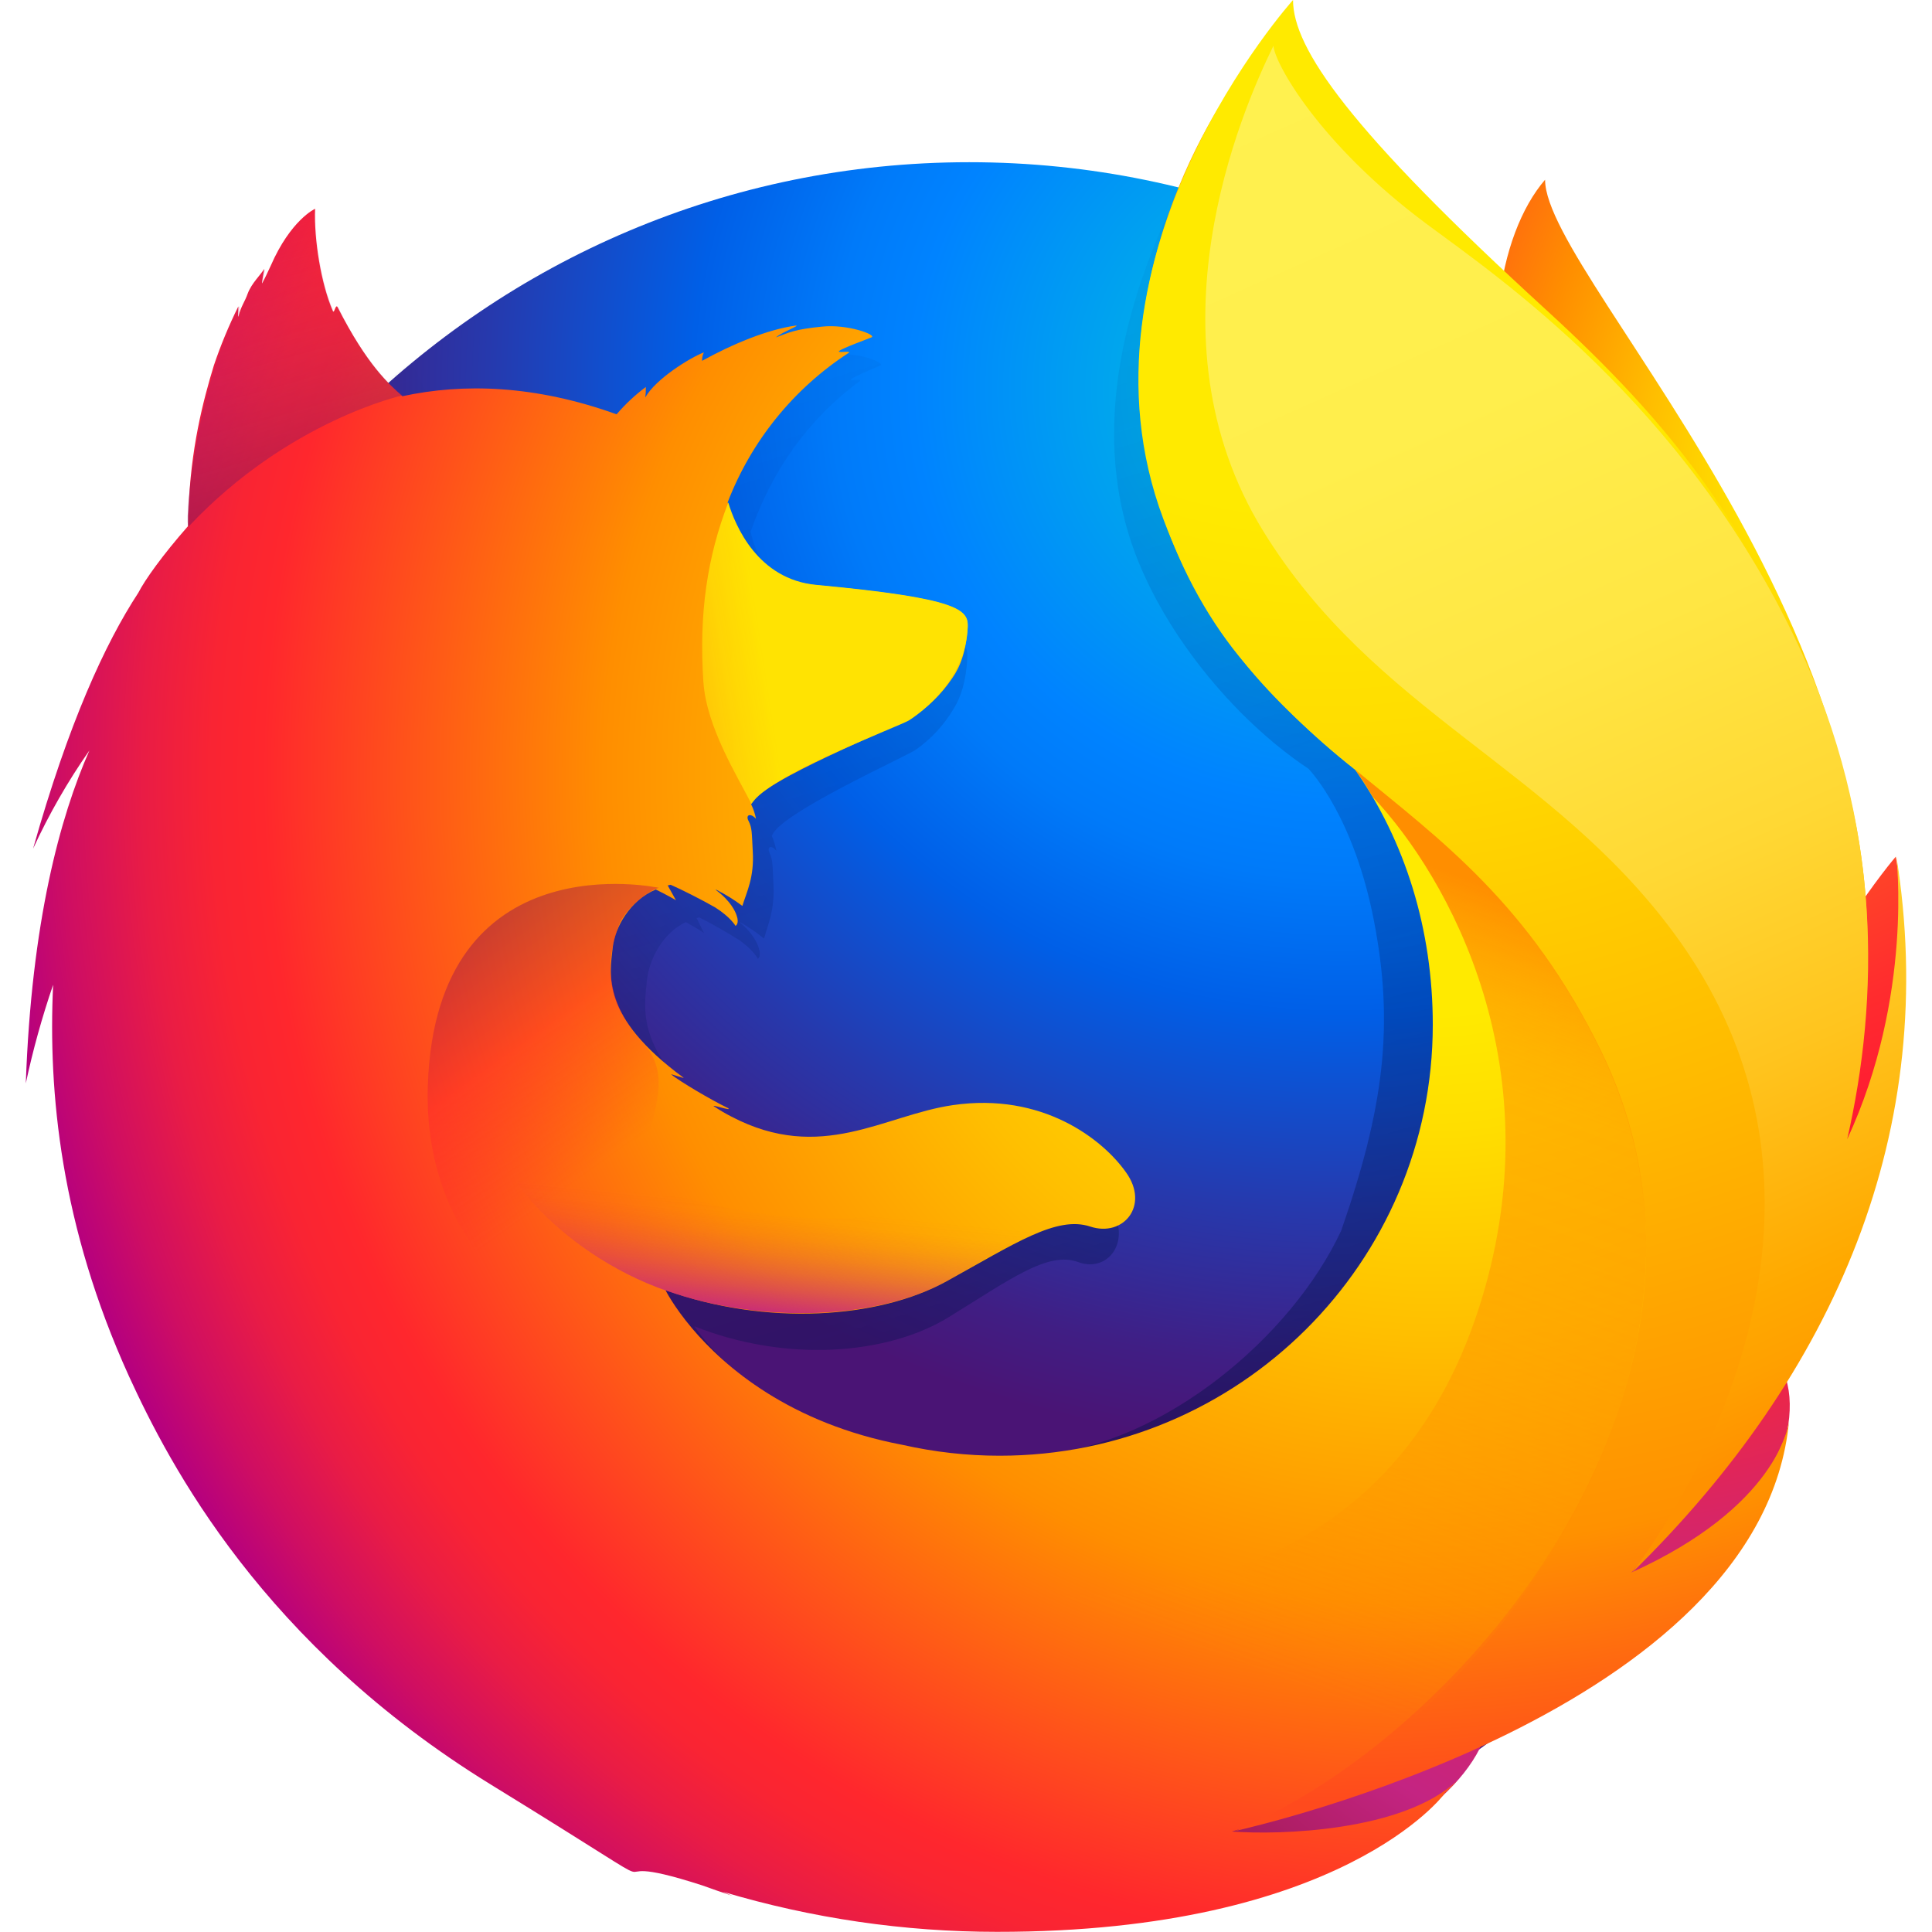 <svg width="48" height="48" viewBox="0 0 48 48" fill="none" xmlns="http://www.w3.org/2000/svg">
<g clip-path="url(#clip0_6_7381)">
<path d="M38.387 4.465C37.214 5.824 36.666 8.887 37.858 11.989C39.046 15.093 40.871 14.419 42.008 17.583C43.51 21.758 42.81 27.368 42.81 27.368C42.81 27.368 44.615 32.568 45.871 27.044C48.652 16.671 38.387 7.021 38.387 4.465Z" fill="url(#paint0_radial_6_7381)"/>
<path d="M24.067 47.542C36.085 47.542 45.82 37.798 45.82 25.786C45.82 13.774 36.085 4.03 24.079 4.03C12.073 4.03 2.338 13.772 2.338 25.786C2.315 37.812 12.061 47.542 24.067 47.542Z" fill="url(#paint1_radial_6_7381)"/>
<path d="M40.367 39.2C39.897 39.531 39.403 39.827 38.891 40.086C39.57 39.096 40.198 38.071 40.768 37.014C41.233 36.502 41.656 36.006 42.002 35.47C42.17 35.206 42.36 34.881 42.562 34.503C43.782 32.312 45.13 28.768 45.168 25.128V25.119C45.168 25.029 45.17 24.939 45.168 24.851C45.175 23.938 45.08 23.025 44.887 22.132C44.896 22.202 44.905 22.272 44.914 22.342C44.903 22.288 44.894 22.234 44.883 22.18C44.901 22.279 44.914 22.376 44.93 22.471C45.179 24.578 45.003 26.636 44.113 28.151C44.099 28.173 44.083 28.194 44.07 28.216C44.532 25.912 44.686 23.368 44.172 20.82C44.172 20.82 43.966 19.583 42.437 15.823C41.559 13.659 39.996 11.885 38.615 10.594C37.406 9.104 36.305 8.103 35.7 7.47C34.435 6.144 33.905 5.15 33.687 4.501C33.499 4.407 31.083 2.071 30.891 1.983C29.835 3.611 26.52 8.698 28.099 13.454C28.814 15.609 30.621 17.845 32.512 19.101C32.596 19.195 33.638 20.322 34.133 22.865C34.645 25.491 34.376 27.54 33.323 30.572C32.084 33.231 28.909 35.859 25.936 36.128C19.582 36.703 17.254 32.952 17.254 32.952C19.526 33.856 22.035 33.666 23.563 32.729C25.103 31.782 26.034 31.079 26.788 31.356C27.533 31.631 28.126 30.831 27.594 30.001C26.754 28.714 25.223 28.049 23.703 28.315C22.164 28.565 20.753 29.778 18.733 28.604C18.602 28.529 18.475 28.446 18.355 28.356C18.221 28.268 18.787 28.489 18.656 28.39C18.264 28.178 17.569 27.713 17.388 27.549C17.358 27.522 17.694 27.655 17.662 27.628C15.776 26.081 16.011 25.036 16.07 24.38C16.117 23.854 16.459 23.183 17.037 22.91C17.315 23.061 17.49 23.178 17.49 23.178C17.49 23.178 17.37 22.937 17.306 22.809C17.329 22.8 17.349 22.802 17.372 22.793C17.601 22.903 18.106 23.187 18.373 23.361C18.719 23.604 18.83 23.821 18.83 23.821C18.83 23.821 18.921 23.771 18.853 23.559C18.828 23.471 18.724 23.196 18.38 22.917L18.4 22.919C18.606 23.036 18.801 23.169 18.982 23.32C19.079 22.971 19.254 22.603 19.215 21.95C19.193 21.49 19.202 21.37 19.12 21.192C19.048 21.039 19.161 20.98 19.288 21.138C19.265 21.014 19.229 20.893 19.179 20.778V20.766C19.338 20.219 22.524 18.792 22.755 18.625C23.135 18.357 23.454 18.012 23.692 17.611C23.869 17.329 24.002 16.934 24.034 16.337C24.052 15.907 23.851 15.618 20.628 15.282C19.747 15.197 19.231 14.561 18.937 13.975C18.882 13.849 18.828 13.734 18.774 13.619C18.722 13.486 18.679 13.348 18.649 13.209C19.177 11.703 20.06 10.429 21.362 9.467C21.432 9.401 21.079 9.483 21.149 9.42C21.233 9.345 21.772 9.129 21.874 9.079C21.998 9.021 21.342 8.743 20.76 8.811C20.169 8.876 20.042 8.948 19.727 9.081C19.858 8.951 20.275 8.782 20.178 8.782C19.539 8.879 18.749 9.248 18.07 9.665C18.067 9.593 18.083 9.521 18.11 9.453C17.796 9.586 17.019 10.125 16.795 10.583C16.804 10.495 16.808 10.407 16.808 10.319C16.568 10.52 16.351 10.745 16.161 10.993L16.149 11.004C14.32 10.269 12.707 10.222 11.344 10.551C11.045 10.254 10.9 10.47 10.221 8.987C10.176 8.897 10.257 9.075 10.221 8.987C10.11 8.698 10.289 9.37 10.221 8.987C9.08 9.884 7.578 10.898 6.858 11.615C6.849 11.644 7.698 11.376 6.858 11.615C6.564 11.698 6.584 11.872 6.539 13.445C6.528 13.565 6.537 13.698 6.528 13.806C5.952 14.536 5.561 15.154 5.411 15.474C4.666 16.752 3.847 18.742 3.052 21.891C3.403 21.037 3.824 20.214 4.315 19.432C3.654 21.105 3.015 23.728 2.889 27.77C3.049 26.936 3.253 26.111 3.502 25.299C3.346 28.653 3.928 32.001 5.205 35.107C5.663 36.22 6.419 37.908 7.705 39.761C11.749 43.997 17.454 46.634 23.771 46.634C30.375 46.634 36.298 43.762 40.367 39.2Z" fill="url(#paint2_linear_6_7381)"/>
<path d="M35.487 42.277C43.469 41.357 47.001 33.17 42.464 33.008C38.365 32.88 31.705 42.712 35.487 42.277Z" fill="url(#paint3_radial_6_7381)"/>
<path d="M43.039 31.338C48.53 28.158 47.099 21.285 47.099 21.285C47.099 21.285 44.979 23.735 43.539 27.642C42.117 31.509 39.737 33.259 43.039 31.338Z" fill="url(#paint4_radial_6_7381)"/>
<path d="M25.606 46.343C33.262 48.776 39.843 42.771 35.787 40.767C32.098 38.959 21.974 45.194 25.606 46.343Z" fill="url(#paint5_radial_6_7381)"/>
<path d="M43.611 34.255C43.796 33.994 44.048 33.155 44.272 32.781C45.624 30.608 45.633 28.877 45.633 28.839C46.45 24.779 46.376 23.122 45.873 20.057C45.468 17.589 43.701 14.052 42.17 12.35C40.592 10.597 41.704 11.167 40.175 9.887C38.837 8.408 37.538 6.945 36.831 6.357C31.72 2.103 31.836 1.199 31.933 1.046C31.917 1.064 31.892 1.091 31.86 1.127C31.799 0.886 31.756 0.686 31.756 0.686C31.756 0.686 28.962 3.467 28.375 8.099C27.991 11.124 29.13 14.277 30.776 16.295C31.634 17.338 32.603 18.287 33.667 19.124V19.121C34.913 20.9 35.597 23.095 35.597 25.458C35.597 31.372 30.778 36.167 24.834 36.167C24.023 36.167 23.217 36.076 22.427 35.898C19.621 35.366 18.002 33.958 17.194 33.002C16.732 32.454 16.535 32.055 16.535 32.055C19.048 32.952 21.827 32.763 23.516 31.834C25.219 30.894 26.249 30.198 27.085 30.473C27.909 30.746 28.566 29.952 27.977 29.129C27.4 28.307 25.898 27.13 23.67 27.457C21.965 27.705 20.402 28.909 18.17 27.741C18.025 27.667 17.887 27.585 17.751 27.495C17.604 27.41 18.229 27.626 18.084 27.529C17.649 27.319 16.879 26.86 16.68 26.697C16.646 26.67 17.017 26.803 16.983 26.776C14.895 25.241 15.156 24.207 15.221 23.555C15.274 23.035 15.654 22.369 16.293 22.099C16.6 22.25 16.793 22.365 16.793 22.365C16.793 22.365 16.662 22.126 16.589 21.998C16.614 21.989 16.639 21.991 16.662 21.982C16.915 22.09 17.474 22.374 17.769 22.545C18.152 22.787 18.274 23.003 18.274 23.003C18.274 23.003 18.376 22.953 18.301 22.744C18.274 22.658 18.158 22.383 17.778 22.106L17.801 22.108C18.027 22.223 18.242 22.356 18.444 22.507C18.55 22.16 18.743 21.797 18.702 21.148C18.677 20.692 18.688 20.573 18.598 20.397C18.516 20.246 18.643 20.188 18.783 20.343C18.758 20.219 18.72 20.1 18.663 19.985L18.666 19.974C18.84 19.43 22.368 18.017 22.624 17.85C23.038 17.591 23.392 17.248 23.661 16.845C23.858 16.565 24.005 16.175 24.041 15.583C24.053 15.314 23.971 15.105 23.036 14.902C22.474 14.78 21.607 14.663 20.271 14.537C19.295 14.451 18.724 13.82 18.398 13.238C18.34 13.112 18.278 12.999 18.217 12.887C18.161 12.754 18.113 12.618 18.079 12.479C18.666 10.955 19.716 9.657 21.086 8.766C21.166 8.703 20.771 8.782 20.851 8.719C20.941 8.645 21.539 8.43 21.652 8.381C21.791 8.322 21.061 8.047 20.421 8.115C19.766 8.18 19.628 8.25 19.277 8.383C19.422 8.255 19.884 8.086 19.775 8.088C19.069 8.185 18.192 8.55 17.443 8.965C17.441 8.893 17.456 8.82 17.488 8.755C17.139 8.888 16.281 9.422 16.032 9.875C16.043 9.79 16.048 9.702 16.046 9.614C15.783 9.81 15.543 10.033 15.33 10.281L15.316 10.292C13.29 9.564 11.508 9.517 9.997 9.844C9.667 9.548 9.137 9.1 8.385 7.63C8.333 7.542 8.306 7.813 8.267 7.725C7.975 7.051 7.799 5.947 7.828 5.187C7.828 5.187 7.223 5.46 6.725 6.605C6.632 6.81 6.573 6.925 6.515 7.037C6.487 7.071 6.576 6.661 6.562 6.684C6.476 6.83 6.25 7.035 6.152 7.299C6.084 7.495 5.989 7.605 5.928 7.849L5.915 7.871C5.91 7.799 5.933 7.574 5.917 7.621C5.684 8.092 5.482 8.579 5.314 9.077C5.045 9.959 4.732 11.156 4.683 12.715C4.671 12.833 4.68 12.966 4.671 13.072C4.035 13.795 3.6 14.408 3.437 14.726C2.611 15.988 1.703 17.963 0.822 21.085C1.214 20.233 1.682 19.415 2.221 18.646C1.49 20.303 0.783 22.906 0.641 26.916C0.817 26.087 1.046 25.268 1.32 24.466C1.193 27.139 1.506 30.453 3.204 34.192C4.212 36.392 6.533 40.857 12.203 44.342C17.873 47.827 14.132 45.771 17.447 46.842C17.692 46.93 17.941 47.018 18.195 47.101C18.118 47.069 18.041 47.036 17.964 47.002C20.172 47.66 22.461 47.996 24.766 47.996C33.35 48.003 35.882 44.572 35.882 44.572C35.882 44.572 35.873 44.579 35.857 44.59C35.977 44.477 36.095 44.358 36.208 44.236C34.854 45.51 31.763 45.593 30.606 45.503C32.576 44.926 33.874 44.439 36.396 43.477C36.691 43.368 36.994 43.244 37.302 43.105C37.336 43.091 37.37 43.073 37.402 43.059C37.463 43.03 37.524 43.005 37.585 42.974C38.815 42.397 39.969 41.678 41.029 40.828C43.563 38.813 44.113 36.85 44.403 35.556C44.362 35.68 44.238 35.968 44.15 36.158C43.498 37.546 42.05 38.4 40.479 39.131C41.226 38.155 41.919 37.138 42.556 36.085C43.067 35.581 43.228 34.787 43.611 34.255Z" fill="url(#paint6_radial_6_7381)"/>
<path d="M40.526 39.072C41.559 37.938 42.487 36.642 43.189 35.17C44.999 31.385 47.793 25.092 45.592 18.521C43.851 13.328 41.462 10.488 38.43 7.713C33.502 3.208 32.125 1.197 32.125 0C32.125 0 26.437 6.314 28.903 12.895C31.369 19.477 36.423 19.238 39.766 26.109C43.699 34.194 36.582 43.016 30.697 45.487C31.056 45.408 43.778 42.541 44.449 35.298C44.435 35.431 44.147 37.433 40.526 39.072Z" fill="url(#paint7_radial_6_7381)"/>
<path d="M24.043 15.578C24.063 15.15 23.839 14.863 20.286 14.532C18.823 14.397 18.264 13.053 18.094 12.485C17.573 13.831 17.36 15.24 17.476 16.948C17.555 18.066 18.309 19.265 18.669 19.971C18.669 19.971 18.748 19.867 18.787 19.829C19.466 19.126 22.313 18.053 22.58 17.9C22.872 17.715 23.995 16.899 24.043 15.578Z" fill="url(#paint8_linear_6_7381)"/>
<path d="M8.399 7.632C8.347 7.544 8.32 7.814 8.281 7.727C7.989 7.053 7.812 5.962 7.853 5.188C7.853 5.188 7.248 5.461 6.75 6.606C6.657 6.811 6.599 6.926 6.54 7.039C6.513 7.073 6.601 6.663 6.587 6.685C6.501 6.832 6.275 7.037 6.177 7.289C6.096 7.497 6.014 7.607 5.951 7.864C5.933 7.934 5.969 7.555 5.953 7.603C4.792 9.839 4.57 13.217 4.692 13.075C7.165 10.447 10 9.823 10 9.823C9.701 9.6 9.044 8.962 8.399 7.632Z" fill="url(#paint9_linear_6_7381)"/>
<path d="M17.785 35.127C14.367 33.675 10.484 31.627 10.629 26.974C10.828 20.848 16.369 22.058 16.369 22.058C16.161 22.108 15.602 22.504 15.402 22.928C15.194 23.456 14.811 24.648 15.969 25.899C17.787 27.86 12.234 30.551 20.803 35.634C21.02 35.749 18.797 35.562 17.785 35.127Z" fill="url(#paint10_linear_6_7381)"/>
<path d="M16.571 32.073C18.994 32.911 21.816 32.765 23.507 31.836C24.639 31.21 26.088 30.204 26.983 30.452C26.211 30.148 25.624 30.006 24.92 29.972C24.8 29.972 24.657 29.97 24.526 29.956C24.268 29.956 24.01 29.97 23.754 29.999C23.317 30.04 22.834 30.312 22.395 30.27C22.372 30.267 22.821 30.085 22.785 30.094C22.551 30.141 22.298 30.152 22.031 30.186C21.861 30.204 21.714 30.227 21.546 30.234C16.498 30.66 12.235 27.511 12.235 27.511C11.87 28.726 13.858 31.133 16.571 32.073Z" fill="url(#paint11_linear_6_7381)"/>
<path d="M40.517 39.103C45.621 34.115 48.205 28.051 47.111 21.249C47.111 21.249 47.548 24.736 45.893 28.304C46.688 24.821 46.781 20.494 44.67 16.012C41.853 10.03 37.22 6.884 35.45 5.569C32.771 3.579 31.659 1.555 31.639 1.136C30.837 2.768 28.416 8.364 31.378 13.184C34.154 17.698 38.527 19.04 41.586 23.18C47.227 30.813 40.517 39.103 40.517 39.103Z" fill="url(#paint12_linear_6_7381)"/>
<path d="M39.786 26.124C38.001 22.457 35.775 20.857 33.669 19.121C33.914 19.462 33.975 19.583 34.111 19.804C35.966 21.77 38.699 26.569 36.713 32.589C32.977 43.925 18.036 38.587 16.469 37.088C17.103 43.647 28.133 46.787 35.316 42.534C39.403 38.682 42.709 32.136 39.786 26.124Z" fill="url(#paint13_linear_6_7381)"/>
</g>
<defs>
<radialGradient id="paint0_radial_6_7381" cx="0" cy="0" r="1" gradientUnits="userSpaceOnUse" gradientTransform="translate(45.153 12.002) rotate(2.543) scale(16.853 24.658)">
<stop offset="0.045" stop-color="#FFEA00"/>
<stop offset="0.12" stop-color="#FFDE00"/>
<stop offset="0.254" stop-color="#FFBF00"/>
<stop offset="0.429" stop-color="#FF8E00"/>
<stop offset="0.769" stop-color="#FF272D"/>
<stop offset="0.872" stop-color="#E0255A"/>
<stop offset="0.953" stop-color="#CC2477"/>
<stop offset="1" stop-color="#C42482"/>
</radialGradient>
<radialGradient id="paint1_radial_6_7381" cx="0" cy="0" r="1" gradientUnits="userSpaceOnUse" gradientTransform="translate(33.136 9.42) scale(47.498 47.28)">
<stop stop-color="#00CCDA"/>
<stop offset="0.22" stop-color="#0083FF"/>
<stop offset="0.261" stop-color="#007AF9"/>
<stop offset="0.33" stop-color="#0060E8"/>
<stop offset="0.333" stop-color="#005FE7"/>
<stop offset="0.438" stop-color="#2639AD"/>
<stop offset="0.522" stop-color="#401E84"/>
<stop offset="0.566" stop-color="#4A1475"/>
</radialGradient>
<linearGradient id="paint2_linear_6_7381" x1="27.134" y1="35.569" x2="17.832" y2="4.998" gradientUnits="userSpaceOnUse">
<stop stop-color="#000F43" stop-opacity="0.4"/>
<stop offset="0.485" stop-color="#001962" stop-opacity="0.173"/>
<stop offset="1" stop-color="#002079" stop-opacity="0"/>
</linearGradient>
<radialGradient id="paint3_radial_6_7381" cx="0" cy="0" r="1" gradientUnits="userSpaceOnUse" gradientTransform="translate(40.245 24.675) rotate(5.644) scale(16.02 15.948)">
<stop offset="0.003" stop-color="#FFEA00"/>
<stop offset="0.497" stop-color="#FF272D"/>
<stop offset="1" stop-color="#C42482"/>
</radialGradient>
<radialGradient id="paint4_radial_6_7381" cx="0" cy="0" r="1" gradientUnits="userSpaceOnUse" gradientTransform="translate(40.321 9.316) rotate(5.644) scale(26.753 26.632)">
<stop offset="0.003" stop-color="#FFE900"/>
<stop offset="0.157" stop-color="#FFAF0E"/>
<stop offset="0.316" stop-color="#FF7A1B"/>
<stop offset="0.472" stop-color="#FF4E26"/>
<stop offset="0.621" stop-color="#FF2C2E"/>
<stop offset="0.762" stop-color="#FF1434"/>
<stop offset="0.892" stop-color="#FF0538"/>
<stop offset="1" stop-color="#FF0039"/>
</radialGradient>
<radialGradient id="paint5_radial_6_7381" cx="0" cy="0" r="1" gradientUnits="userSpaceOnUse" gradientTransform="translate(41.638 34.254) rotate(5.644) scale(24.549 24.438)">
<stop offset="0.003" stop-color="#FF272D"/>
<stop offset="0.497" stop-color="#C42482"/>
<stop offset="0.986" stop-color="#620700"/>
</radialGradient>
<radialGradient id="paint6_radial_6_7381" cx="0" cy="0" r="1" gradientUnits="userSpaceOnUse" gradientTransform="translate(35.688 19.221) scale(38.331 38.155)">
<stop offset="0.156" stop-color="#FFEA00"/>
<stop offset="0.231" stop-color="#FFDE00"/>
<stop offset="0.365" stop-color="#FFBF00"/>
<stop offset="0.541" stop-color="#FF8E00"/>
<stop offset="0.763" stop-color="#FF272D"/>
<stop offset="0.796" stop-color="#F92433"/>
<stop offset="0.841" stop-color="#E91C45"/>
<stop offset="0.893" stop-color="#CF0E62"/>
<stop offset="0.935" stop-color="#B5007F"/>
</radialGradient>
<radialGradient id="paint7_radial_6_7381" cx="0" cy="0" r="1" gradientUnits="userSpaceOnUse" gradientTransform="translate(32.804 0.062) scale(45.262 45.054)">
<stop offset="0.279" stop-color="#FFEA00"/>
<stop offset="0.402" stop-color="#FFDD00"/>
<stop offset="0.63" stop-color="#FFBA00"/>
<stop offset="0.856" stop-color="#FF9100"/>
<stop offset="0.933" stop-color="#FF6711"/>
<stop offset="0.994" stop-color="#FF4A1D"/>
</radialGradient>
<linearGradient id="paint8_linear_6_7381" x1="1.538" y1="18.782" x2="18.951" y2="16.127" gradientUnits="userSpaceOnUse">
<stop stop-color="#C42482" stop-opacity="0.5"/>
<stop offset="0.474" stop-color="#FF272D" stop-opacity="0.5"/>
<stop offset="0.486" stop-color="#FF2C2C" stop-opacity="0.513"/>
<stop offset="0.675" stop-color="#FF7A1A" stop-opacity="0.72"/>
<stop offset="0.829" stop-color="#FFB20D" stop-opacity="0.871"/>
<stop offset="0.942" stop-color="#FFD605" stop-opacity="0.964"/>
<stop offset="1" stop-color="#FFE302"/>
</linearGradient>
<linearGradient id="paint9_linear_6_7381" x1="7.659" y1="12.576" x2="5.699" y2="5.518" gradientUnits="userSpaceOnUse">
<stop stop-color="#891551" stop-opacity="0.6"/>
<stop offset="1" stop-color="#C42482" stop-opacity="0"/>
</linearGradient>
<linearGradient id="paint10_linear_6_7381" x1="11.447" y1="22.881" x2="15.488" y2="28.546" gradientUnits="userSpaceOnUse">
<stop offset="0.005" stop-color="#891551" stop-opacity="0.5"/>
<stop offset="0.484" stop-color="#FF272D" stop-opacity="0.5"/>
<stop offset="1" stop-color="#FF272D" stop-opacity="0"/>
</linearGradient>
<linearGradient id="paint11_linear_6_7381" x1="19.213" y1="32.781" x2="19.579" y2="29.151" gradientUnits="userSpaceOnUse">
<stop stop-color="#C42482"/>
<stop offset="0.083" stop-color="#C42482" stop-opacity="0.81"/>
<stop offset="0.206" stop-color="#C42482" stop-opacity="0.565"/>
<stop offset="0.328" stop-color="#C42482" stop-opacity="0.362"/>
<stop offset="0.447" stop-color="#C42482" stop-opacity="0.204"/>
<stop offset="0.562" stop-color="#C42482" stop-opacity="0.091"/>
<stop offset="0.673" stop-color="#C42482" stop-opacity="0.023"/>
<stop offset="0.773" stop-color="#C42482" stop-opacity="0"/>
</linearGradient>
<linearGradient id="paint12_linear_6_7381" x1="31.049" y1="1.761" x2="45.914" y2="35.153" gradientUnits="userSpaceOnUse">
<stop stop-color="#FFF14F"/>
<stop offset="0.268" stop-color="#FFEE4C"/>
<stop offset="0.452" stop-color="#FFE643"/>
<stop offset="0.612" stop-color="#FFD834"/>
<stop offset="0.757" stop-color="#FFC41E"/>
<stop offset="0.892" stop-color="#FFAB02"/>
<stop offset="0.902" stop-color="#FFA900"/>
<stop offset="0.949" stop-color="#FFA000"/>
<stop offset="1" stop-color="#FF9100"/>
</linearGradient>
<linearGradient id="paint13_linear_6_7381" x1="34.007" y1="20.936" x2="26.969" y2="39.92" gradientUnits="userSpaceOnUse">
<stop stop-color="#FF8E00"/>
<stop offset="0.04" stop-color="#FF8E00" stop-opacity="0.858"/>
<stop offset="0.084" stop-color="#FF8E00" stop-opacity="0.729"/>
<stop offset="0.13" stop-color="#FF8E00" stop-opacity="0.628"/>
<stop offset="0.178" stop-color="#FF8E00" stop-opacity="0.557"/>
<stop offset="0.227" stop-color="#FF8E00" stop-opacity="0.514"/>
<stop offset="0.282" stop-color="#FF8E00" stop-opacity="0.5"/>
<stop offset="0.389" stop-color="#FF8E00" stop-opacity="0.478"/>
<stop offset="0.524" stop-color="#FF8E00" stop-opacity="0.416"/>
<stop offset="0.676" stop-color="#FF8E00" stop-opacity="0.314"/>
<stop offset="0.838" stop-color="#FF8E00" stop-opacity="0.172"/>
<stop offset="1" stop-color="#FF8E00" stop-opacity="0"/>
</linearGradient>
<clipPath id="clip0_6_7381">
<rect width="48" height="48" fill="white"/>
</clipPath>
</defs>
</svg>
